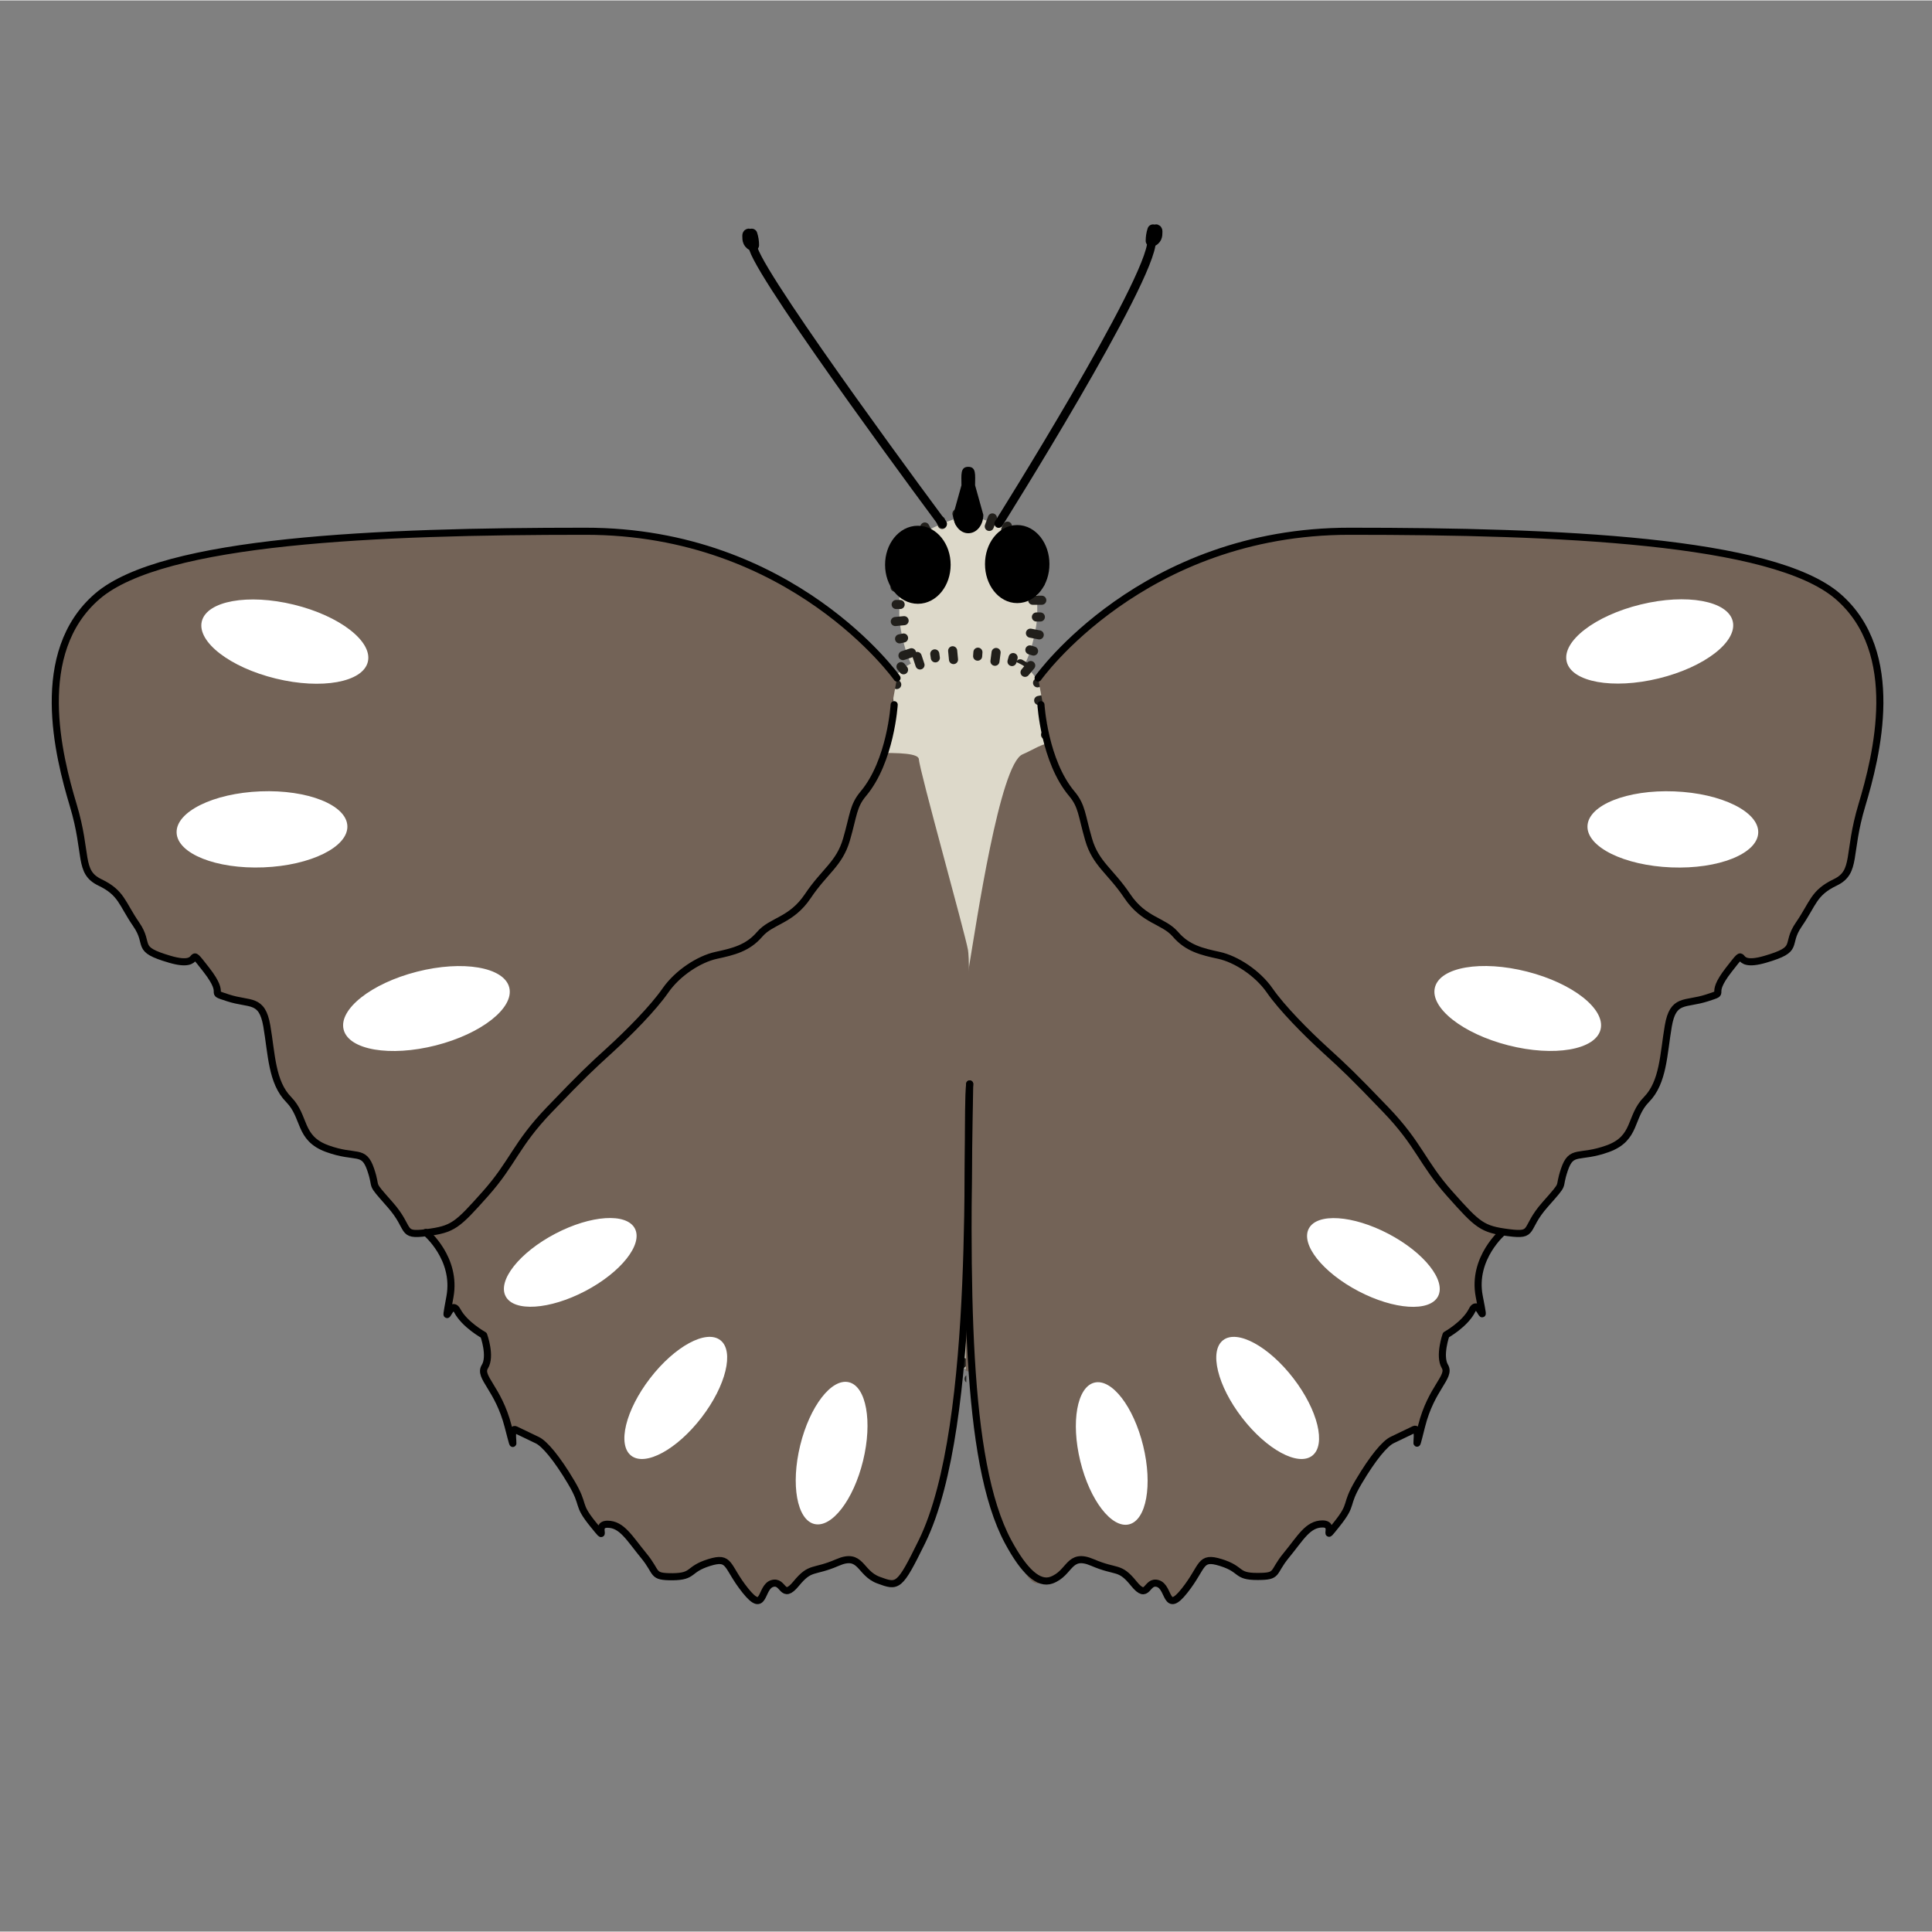 <?xml version="1.0" encoding="UTF-8"?>
<svg width="68.03" height="68.03" xmlns="http://www.w3.org/2000/svg" xmlns:xlink="http://www.w3.org/1999/xlink" viewBox="0 0 68.06 68.03">
  <rect x="0" y="0" width="68.06" height="68.03" fill="#808080" stroke="none"/>
  <defs>
    <style>
      .cls-1, .cls-2, .cls-3, .cls-4, .cls-5, .cls-6, .cls-7 {
        fill: none;
      }

      .cls-8 {
        clip-path: url(#clippath);
      }

      .cls-2 {
        stroke: #211f1b;
        stroke-width: .32px;
      }

      .cls-2, .cls-9, .cls-3, .cls-4, .cls-5, .cls-6, .cls-7 {
        stroke-linecap: round;
        stroke-linejoin: round;
      }

      .cls-10 {
        fill: #fff;
      }

      .cls-11 {
        fill: #736357;
      }

      .cls-12 {
        fill: #ddd9ca;
      }

      .cls-9, .cls-3 {
        stroke-width: .57px;
      }

      .cls-9, .cls-4, .cls-5, .cls-6 {
        stroke: #000;
      }

      .cls-3, .cls-7 {
        stroke: #4d4d4d;
      }

      .cls-4 {
        stroke-width: .3px;
      }

      .cls-13 {
        clip-path: url(#clippath-1);
      }

      .cls-5 {
        stroke-width: .25px;
      }

      .cls-6 {
        stroke-width: .4px;
      }

      .cls-14 {
        fill: #fef4d1;
        opacity: 0;
      }

      .cls-7 {
        stroke-width: .43px;
      }
    </style>
    <clipPath id="clippath">
      <polygon class="cls-1" points="34.03 47.55 34 47.6 33.99 47.62 33.98 47.63 33.97 47.64 33.96 47.64 33.96 47.65 33.96 47.65 33.96 47.65 33.96 47.65 33.96 47.65 33.96 47.65 33.96 47.65 33.96 47.65 34.04 47.64 34.04 48.86 34.22 48.71 34.3 48.63 34.35 48.6 34.4 48.55 34.59 48.35 34.69 48.25 34.72 48.22 34.74 48.19 34.79 48.12 34.03 47.55"/>
    </clipPath>
    <clipPath id="clippath-1">
      <polygon class="cls-1" points="34.05 47.55 34.08 47.6 34.09 47.62 34.1 47.62 34.1 47.63 34.11 47.64 34.12 47.64 34.12 47.65 34.12 47.65 34.12 47.65 34.12 47.65 34.12 47.65 34.12 47.65 34.12 47.65 34.12 47.65 34.04 47.64 34.04 48.86 33.86 48.71 33.77 48.63 33.73 48.6 33.68 48.55 33.49 48.35 33.39 48.25 33.36 48.22 33.34 48.18 33.29 48.12 34.05 47.55"/>
    </clipPath>
  </defs>
  <g id="Ebene_7" data-name="Ebene 7">
    <rect class="cls-14" width="68.06" height="68.03"/>
  </g>
  <g id="Ebene_4" data-name="Ebene 4">
    <g>
      <path class="cls-7" d="M23.82,39.7c.05,.16,.48,.27,.65,.19"/>
      <path class="cls-3" d="M21.65,42.33c.16-.12,.31-.38,.87-1.1,.56-.7,1.3-1.53,1.3-1.53"/>
      <path class="cls-3" d="M22.27,42.65c.39-.26,.9-.78,1.37-1.48,.48-.71,.85-1.17,.83-1.29"/>
      <path class="cls-7" d="M21.63,42.41c.16-.05,.38,.02,.38,.02l.21,.22"/>
      <path class="cls-3" d="M21.14,43.17c.38-.27,.84-.69,.84-.69"/>
      <path class="cls-3" d="M21.47,43.37c.2-.37,.53-.85,.53-.85"/>
      <path class="cls-3" d="M20.49,43.9c.28-.19,.76-.57,.76-.57"/>
      <path class="cls-3" d="M20.83,44.11c.18-.3,.46-.8,.46-.8"/>
      <path class="cls-3" d="M19.95,44.52c.28-.18,.66-.49,.66-.49"/>
      <path class="cls-3" d="M20.2,44.7c.19-.29,.4-.64,.4-.64"/>
      <path class="cls-3" d="M20.05,44.63c-.15,.13-.7,.64-1.04,.96-.33,.32-.45,.45-.32,.5,.11,.05,.91-.9,1.48-1.58"/>
      <path class="cls-7" d="M18.26,46.04c.14,.09,.38-.01,.38-.01"/>
      <path class="cls-7" d="M18.76,46.39c-.09-.03-.04-.21-.03-.26"/>
      <path class="cls-3" d="M20.21,44.48s1.55-1.71,1.55-1.71"/>
      <path class="cls-3" d="M27.25,36.43c-.54,.42-.74,.47-1.53,1.01-.41,.27-2.08,1.9-1.9,2.25"/>
      <path class="cls-3" d="M24.47,39.88c.42-.13,.99-.52,2.04-1.43s1.54-1.47,1.54-1.47"/>
      <path class="cls-3" d="M27.25,36.43c.24-.34,3.42-4.7,3.73-5.02"/>
      <path class="cls-7" d="M28.06,36.98c-.23-.32-.46-.64-.81-.55"/>
      <path class="cls-3" d="M31.45,31.84c-.33,.52-3.14,5.34-3.39,5.14"/>
      <path class="cls-7" d="M31.45,31.84c-.23-.32-.26-.4-.47-.43"/>
      <path class="cls-3" d="M30.96,31.26c-.25-.55,.44-1.4,.44-1.4"/>
      <path class="cls-3" d="M31.45,31.84c.43,.29,1.14-.18,1.14-.18"/>
    </g>
    <g>
      <path class="cls-7" d="M44.42,39.67c-.05,.16-.48,.27-.65,.19"/>
      <path class="cls-3" d="M46.6,42.3c-.16-.12-.31-.38-.87-1.1-.56-.69-1.3-1.53-1.3-1.53"/>
      <path class="cls-3" d="M45.98,42.62c-.39-.26-.9-.78-1.37-1.47-.49-.71-.85-1.17-.83-1.29"/>
      <path class="cls-7" d="M46.62,42.38c-.16-.05-.38,.02-.38,.02l-.21,.23"/>
      <path class="cls-3" d="M47.12,43.14c-.38-.27-.84-.68-.84-.68"/>
      <path class="cls-3" d="M46.79,43.34c-.2-.37-.53-.85-.53-.85"/>
      <path class="cls-3" d="M47.76,43.87c-.28-.19-.77-.57-.77-.57"/>
      <path class="cls-3" d="M47.43,44.07c-.18-.3-.46-.8-.46-.8"/>
      <path class="cls-3" d="M48.31,44.48c-.29-.18-.66-.49-.66-.49"/>
      <path class="cls-3" d="M48.05,44.66c-.19-.29-.4-.64-.4-.64"/>
      <path class="cls-3" d="M48.21,44.59c.15,.12,.7,.64,1.04,.95,.33,.32,.46,.45,.32,.5-.11,.05-.91-.9-1.49-1.58"/>
      <path class="cls-7" d="M50,46c-.14,.09-.38-.01-.38-.01"/>
      <path class="cls-7" d="M49.5,46.35c.09-.03,.04-.21,.03-.26"/>
      <path class="cls-3" d="M48.05,44.44s-1.55-1.7-1.55-1.7"/>
      <path class="cls-3" d="M40.98,36.41c.55,.42,.74,.47,1.53,1.01,.41,.27,2.08,1.89,1.91,2.25"/>
      <path class="cls-3" d="M43.77,39.86c-.42-.13-.99-.52-2.05-1.42s-1.55-1.47-1.55-1.47"/>
      <path class="cls-3" d="M40.98,36.41c-.24-.34-3.43-4.7-3.74-5.01"/>
      <path class="cls-7" d="M40.18,36.97c.23-.32,.46-.64,.8-.55"/>
      <path class="cls-3" d="M36.78,31.83c.33,.52,3.16,5.34,3.41,5.13"/>
      <path class="cls-7" d="M36.78,31.83c.23-.32,.26-.4,.47-.43"/>
      <path class="cls-3" d="M37.27,31.25c.25-.55-.44-1.4-.44-1.4"/>
      <path class="cls-3" d="M36.78,31.83c-.43,.29-1.14-.17-1.14-.17"/>
    </g>
    <g>
      <path class="cls-7" d="M22.82,29.88c-.03,.16,.2,.49,.34,.52"/>
      <path class="cls-3" d="M20.49,30.73c.14,0,.33-.13,.95-.37,.61-.23,1.38-.47,1.38-.47"/>
      <path class="cls-3" d="M20.76,31.33c.34,.02,.85-.1,1.4-.39,.56-.29,.96-.44,.99-.54"/>
      <path class="cls-7" d="M20.45,30.77c.12,.05,.23,.23,.23,.23l.05,.3"/>
      <path class="cls-3" d="M19.86,31.1c.34,0,.78-.07,.78-.07"/>
      <path class="cls-3" d="M19.99,31.44c.26-.18,.65-.37,.65-.37"/>
      <path class="cls-3" d="M19.18,31.3c.24,0,.69-.01,.69-.01"/>
      <path class="cls-3" d="M19.32,31.66c.22-.13,.58-.37,.58-.37"/>
      <path class="cls-3" d="M18.62,31.48c.24,.02,.59-.01,.59-.01"/>
      <path class="cls-3" d="M18.71,31.77c.22-.12,.49-.27,.49-.27"/>
      <path class="cls-3" d="M18.64,31.62c-.14,.01-.67,.11-1,.16-.33,.07-.45,.1-.38,.21,.05,.1,.9-.2,1.51-.4"/>
      <path class="cls-7" d="M17,31.72c.06,.15,.24,.2,.24,.2"/>
      <path class="cls-7" d="M17.19,32.29c-.04-.08,.05-.19,.08-.22"/>
      <path class="cls-3" d="M18.8,31.6s1.6-.47,1.6-.47"/>
      <path class="cls-3" d="M26.21,29.05c-.49-.14-.93,.04-1.58,.28-.34,.12-1.35,.43-1.81,.55"/>
      <path class="cls-3" d="M23.16,30.4c.31,.13,.82-.11,1.8-.3s1.51-.44,1.51-.44"/>
      <path class="cls-3" d="M26.21,29.05c.62-.87,3.83-1.57,4.14-1.64"/>
      <path class="cls-7" d="M26.47,29.66c-.03-.38-.13-.3-.26-.61"/>
      <path class="cls-7" d="M30.49,28.02c-.03-.38-.02-.46-.14-.61"/>
      <path class="cls-3" d="M30.39,27.28c.05-.58,.79-.86,.79-.86"/>
      <path class="cls-3" d="M30.49,28.02c.16,.47,.78,.51,.78,.51"/>
    </g>
    <g>
      <path class="cls-7" d="M45.74,30.13c.02,.16-.21,.49-.35,.51"/>
      <path class="cls-3" d="M48.05,31.03c-.14,0-.33-.13-.94-.39-.6-.24-1.37-.5-1.37-.5"/>
      <path class="cls-3" d="M47.76,31.62c-.34,.01-.85-.12-1.39-.41-.56-.3-.95-.46-.98-.56"/>
      <path class="cls-7" d="M48.09,31.07c-.12,.05-.23,.23-.23,.23l-.05,.29"/>
      <path class="cls-3" d="M48.67,31.41c-.34,0-.78-.08-.78-.08"/>
      <path class="cls-3" d="M48.53,31.75c-.26-.18-.64-.38-.64-.38"/>
      <path class="cls-3" d="M49.34,31.63c-.24,0-.69-.03-.69-.03"/>
      <path class="cls-3" d="M49.2,31.98c-.22-.14-.58-.38-.58-.38"/>
      <path class="cls-3" d="M49.9,31.81c-.24,.02-.59-.02-.59-.02"/>
      <path class="cls-3" d="M49.8,32.1c-.22-.13-.48-.28-.48-.28"/>
      <path class="cls-3" d="M49.88,31.96c.14,.01,.67,.12,1,.18,.33,.07,.45,.11,.38,.22-.05,.1-.9-.21-1.5-.43"/>
      <path class="cls-7" d="M51.52,32.08c-.06,.15-.25,.2-.25,.2"/>
      <path class="cls-7" d="M51.32,32.64c.05-.08-.05-.19-.07-.22"/>
      <path class="cls-3" d="M49.72,31.93s-1.59-.5-1.59-.5"/>
      <path class="cls-3" d="M42.36,29.24c.49-.13,.93,.06,1.58,.31,.33,.13,1.35,.45,1.8,.59"/>
      <path class="cls-3" d="M45.38,30.65c-.31,.13-.82-.12-1.8-.33s-1.5-.47-1.5-.47"/>
      <path class="cls-3" d="M42.36,29.24c-.6-.88-3.8-1.64-4.11-1.72"/>
      <path class="cls-7" d="M42.08,29.84c.03-.38,.14-.3,.28-.6"/>
      <path class="cls-3" d="M38.1,28.13c.39,.23,3,1.16,3.99,1.71"/>
      <path class="cls-7" d="M38.1,28.13c.03-.38,.03-.46,.15-.61"/>
      <path class="cls-3" d="M38.21,27.39c-.04-.58-.77-.87-.77-.87"/>
      <path class="cls-3" d="M38.1,28.13c-.17,.47-.79,.49-.79,.49"/>
    </g>
    <g>
      <g>
        <path class="cls-3" d="M27.55,24.21c-.2-.14-1.36-.95-1.62-1.21-.26-.26-.27-.41-.27-.41"/>
        <path class="cls-3" d="M26.02,22.16c.09,0,.3,0,.48,.11,.16,.12,1.2,.93,1.61,1.27"/>
        <path class="cls-7" d="M25.69,22.54c.14-.21,.28-.36,.28-.36"/>
        <path class="cls-3" d="M25.58,22.57c-.28-.02-1.38-.58-2.15-.99-.15-.07-.5-.3-.64-.31"/>
        <path class="cls-3" d="M23.28,20.71c.16,.11,.41,.08,1.12,.46,.73,.39,1.42,.84,1.52,1"/>
        <path class="cls-3" d="M22.14,20.48c-.16-.05-1.04-.52-.98-.6"/>
        <path class="cls-3" d="M21.18,19.88s.11-.06,.29,.08c.18,.14,.72,.67,.72,.65"/>
        <path class="cls-3" d="M21.9,20.61c.25-.03,.43-.04,.43-.04"/>
        <path class="cls-3" d="M22.19,20.3c.05,.17,.12,.32,.12,.32"/>
        <path class="cls-3" d="M22.53,20.44c.02,.11,.09,.34,.09,.34"/>
        <path class="cls-3" d="M22.23,20.84c.24-.05,.41-.07,.41-.07"/>
        <path class="cls-3" d="M22.87,20.62c0,.11,.05,.32,.05,.32"/>
        <path class="cls-3" d="M22.56,20.99c.15-.03,.36-.06,.36-.06"/>
        <path class="cls-7" d="M21.25,19.53c-.08,.18,.05,.32,.05,.32"/>
        <path class="cls-7" d="M20.84,20.03c.06-.1,.25-.09,.25-.09"/>
        <path class="cls-7" d="M22.78,21.23c.17-.17,.47-.53,.47-.53"/>
      </g>
      <path class="cls-7" d="M27.55,24.21c.39-.09,.27-.47,.55-.67"/>
      <path class="cls-3" d="M30.35,25.6c-.48,.07-2.53-1.1-2.79-1.36"/>
      <path class="cls-3" d="M30.49,25.04c-.7-.86-2.07-1.51-2.38-1.5"/>
      <path class="cls-3" d="M30.39,25.46c.05-.58,.79-.86,.79-.86"/>
      <path class="cls-3" d="M30.35,25.7c.16,.47,.78,.76,.78,.76"/>
    </g>
    <g>
      <g>
        <path class="cls-3" d="M40.68,24.33c.2-.13,1.39-.89,1.66-1.15,.27-.25,.29-.4,.29-.4"/>
        <path class="cls-3" d="M42.3,22.35c-.09,0-.3-.02-.49,.09-.17,.11-1.24,.88-1.66,1.2"/>
        <path class="cls-7" d="M42.61,22.73c-.13-.22-.26-.38-.26-.38"/>
        <path class="cls-3" d="M42.72,22.78c.28-.01,1.4-.53,2.19-.9,.15-.06,.52-.27,.66-.28"/>
        <path class="cls-3" d="M45.09,21.01c-.16,.1-.41,.06-1.13,.41-.74,.36-1.45,.78-1.56,.93"/>
        <path class="cls-3" d="M46.24,20.83c.17-.04,1.06-.47,1-.56"/>
        <path class="cls-3" d="M47.22,20.26s-.1-.07-.29,.07c-.19,.13-.75,.64-.74,.62"/>
        <path class="cls-3" d="M46.48,20.97c-.25-.04-.43-.05-.43-.05"/>
        <path class="cls-3" d="M46.2,20.65c-.06,.17-.13,.32-.13,.32"/>
        <path class="cls-3" d="M45.86,20.77c-.03,.11-.1,.34-.1,.34"/>
        <path class="cls-3" d="M46.13,21.18c-.24-.06-.41-.09-.41-.09"/>
        <path class="cls-3" d="M45.51,20.93c-.01,.11-.06,.32-.06,.32"/>
        <path class="cls-3" d="M45.81,21.32c-.14-.04-.36-.08-.36-.08"/>
        <path class="cls-7" d="M47.18,19.92c.07,.19-.06,.32-.06,.32"/>
        <path class="cls-7" d="M47.56,20.43c-.06-.1-.25-.11-.25-.11"/>
        <path class="cls-7" d="M45.57,21.55c-.16-.18-.44-.55-.44-.55"/>
      </g>
      <path class="cls-7" d="M40.68,24.33c-.38-.11-.25-.48-.53-.7"/>
      <path class="cls-3" d="M37.83,25.61c.48,.09,2.58-.99,2.85-1.24"/>
      <path class="cls-3" d="M37.72,25.04c.73-.83,2.13-1.42,2.44-1.4"/>
      <path class="cls-3" d="M37.8,25.47c-.02-.58-.75-.89-.75-.89"/>
      <path class="cls-3" d="M37.83,25.7c-.18,.46-.81,.72-.81,.72"/>
    </g>
  </g>
  <g id="Ebene_2" data-name="Ebene 2">
    <g>
      <path class="cls-12" d="M35.77,23.74c.45-.13,.77-1.63,.77-2.1v-1.71c0-.99-1.5-1.53-2.14-1.72-.19-.06-.39-.06-.58,0-.64,.19-2.14,.74-2.14,1.72v1.73c0,.47,.31,1.97,.76,2.1l1.33,.39c.19,.05,.39,.06,.58,0l1.43-.4Z"/>
      <g>
        <g>
          <line class="cls-2" x1="36.21" y1="23.53" x2="35.94" y2="23.37"/>
          <line class="cls-2" x1="36.41" y1="22.92" x2="36.28" y2="22.88"/>
        </g>
        <g>
          <line class="cls-2" x1="36.61" y1="22.35" x2="36.3" y2="22.29"/>
          <line class="cls-2" x1="36.65" y1="21.72" x2="36.51" y2="21.72"/>
        </g>
        <g>
          <line class="cls-2" x1="36.7" y1="21.13" x2="36.38" y2="21.13"/>
          <line class="cls-2" x1="36.65" y1="20.52" x2="36.51" y2="20.52"/>
        </g>
        <g>
          <line class="cls-2" x1="36.7" y1="19.94" x2="36.38" y2="19.94"/>
          <line class="cls-2" x1="36.45" y1="19.3" x2="36.33" y2="19.38"/>
        </g>
        <g>
          <line class="cls-2" x1="36.05" y1="18.82" x2="35.86" y2="19.07"/>
          <line class="cls-2" x1="35.49" y1="18.52" x2="35.43" y2="18.64"/>
        </g>
        <g>
          <line class="cls-2" x1="34.96" y1="18.23" x2="34.85" y2="18.53"/>
          <line class="cls-2" x1="34.35" y1="18.08" x2="34.32" y2="18.22"/>
        </g>
        <g>
          <line class="cls-2" x1="33.71" y1="18.08" x2="33.8" y2="18.38"/>
          <line class="cls-2" x1="33.14" y1="18.33" x2="33.19" y2="18.46"/>
        </g>
        <g>
          <line class="cls-2" x1="32.58" y1="18.55" x2="32.73" y2="18.83"/>
          <line class="cls-2" x1="32.08" y1="18.95" x2="32.17" y2="19.06"/>
        </g>
        <g>
          <line class="cls-2" x1="31.65" y1="19.42" x2="31.93" y2="19.56"/>
          <line class="cls-2" x1="31.57" y1="20.08" x2="31.71" y2="20.08"/>
        </g>
        <g>
          <line class="cls-2" x1="31.53" y1="20.67" x2="31.84" y2="20.67"/>
          <line class="cls-2" x1="31.57" y1="21.28" x2="31.71" y2="21.28"/>
        </g>
        <g>
          <line class="cls-2" x1="31.54" y1="21.88" x2="31.85" y2="21.85"/>
          <line class="cls-2" x1="31.69" y1="22.49" x2="31.83" y2="22.46"/>
        </g>
        <g>
          <line class="cls-2" x1="31.81" y1="23.08" x2="32.11" y2="22.98"/>
          <line class="cls-2" x1="32.13" y1="23.64" x2="32.25" y2="23.56"/>
        </g>
        <g>
          <line class="cls-2" x1="32.68" y1="23.99" x2="32.77" y2="23.69"/>
          <line class="cls-2" x1="33.28" y1="24.11" x2="33.32" y2="23.98"/>
        </g>
        <g>
          <line class="cls-2" x1="33.85" y1="24.32" x2="33.9" y2="24.01"/>
          <line class="cls-2" x1="34.5" y1="24.21" x2="34.47" y2="24.08"/>
        </g>
        <g>
          <line class="cls-2" x1="35.08" y1="24.1" x2="35" y2="23.8"/>
          <line class="cls-2" x1="35.65" y1="23.89" x2="35.62" y2="23.76"/>
        </g>
      </g>
    </g>
    <g>
      <path class="cls-12" d="M35.07,33.59s.84,2.64,.85,5.29c0,2.64-.1,7.86-1.88,9.36-1.78-1.49-1.68-6.71-1.69-9.36s.83-5.29,.83-5.29c0,0-.42-.45,.94-.45s.94,.45,.94,.45Z"/>
      <g>
        <g>
          <line class="cls-2" x1="33.65" y1="47.52" x2="33.38" y2="47.69"/>
          <line class="cls-2" x1="33.33" y1="47.02" x2="33.2" y2="47.08"/>
        </g>
        <g>
          <line class="cls-2" x1="33.17" y1="46.47" x2="32.87" y2="46.56"/>
          <line class="cls-2" x1="32.96" y1="45.9" x2="32.83" y2="45.93"/>
        </g>
        <g>
          <line class="cls-2" x1="32.88" y1="45.32" x2="32.57" y2="45.38"/>
          <line class="cls-2" x1="32.73" y1="44.73" x2="32.6" y2="44.75"/>
        </g>
        <g>
          <line class="cls-2" x1="32.7" y1="44.14" x2="32.39" y2="44.18"/>
          <line class="cls-2" x1="32.6" y1="43.54" x2="32.46" y2="43.56"/>
        </g>
        <g>
          <line class="cls-2" x1="32.6" y1="42.95" x2="32.28" y2="42.98"/>
          <line class="cls-2" x1="32.52" y1="42.35" x2="32.38" y2="42.36"/>
        </g>
        <g>
          <line class="cls-2" x1="32.54" y1="41.76" x2="32.22" y2="41.77"/>
          <line class="cls-2" x1="32.47" y1="41.15" x2="32.34" y2="41.15"/>
        </g>
        <g>
          <line class="cls-2" x1="32.51" y1="40.56" x2="32.2" y2="40.57"/>
          <line class="cls-2" x1="32.46" y1="39.95" x2="32.32" y2="39.95"/>
        </g>
        <g>
          <line class="cls-2" x1="32.51" y1="39.36" x2="32.2" y2="39.36"/>
          <line class="cls-2" x1="32.46" y1="38.75" x2="32.33" y2="38.75"/>
        </g>
        <g>
          <line class="cls-2" x1="32.53" y1="38.17" x2="32.22" y2="38.15"/>
          <line class="cls-2" x1="32.53" y1="37.56" x2="32.39" y2="37.55"/>
        </g>
        <g>
          <line class="cls-2" x1="32.63" y1="36.98" x2="32.32" y2="36.95"/>
          <line class="cls-2" x1="32.67" y1="36.38" x2="32.54" y2="36.35"/>
        </g>
        <g>
          <line class="cls-2" x1="32.82" y1="35.81" x2="32.51" y2="35.75"/>
          <line class="cls-2" x1="32.89" y1="35.2" x2="32.75" y2="35.17"/>
        </g>
        <g>
          <line class="cls-2" x1="33.07" y1="34.64" x2="32.76" y2="34.57"/>
          <line class="cls-2" x1="33.17" y1="34.04" x2="33.04" y2="34"/>
        </g>
        <g>
          <line class="cls-2" x1="33.34" y1="33.41" x2="33.21" y2="33.12"/>
          <line class="cls-2" x1="33.85" y1="33.26" x2="33.84" y2="33.13"/>
        </g>
        <g>
          <line class="cls-2" x1="34.4" y1="33.31" x2="34.42" y2="33"/>
          <line class="cls-2" x1="34.93" y1="33.36" x2="34.99" y2="33.24"/>
        </g>
        <g>
          <line class="cls-2" x1="35.04" y1="34.05" x2="35.34" y2="33.97"/>
          <line class="cls-2" x1="35.24" y1="34.63" x2="35.37" y2="34.6"/>
        </g>
        <g>
          <line class="cls-2" x1="35.32" y1="35.21" x2="35.63" y2="35.15"/>
          <line class="cls-2" x1="35.49" y1="35.8" x2="35.63" y2="35.77"/>
        </g>
        <g>
          <line class="cls-2" x1="35.54" y1="36.39" x2="35.85" y2="36.34"/>
          <line class="cls-2" x1="35.68" y1="36.98" x2="35.81" y2="36.97"/>
        </g>
        <g>
          <line class="cls-2" x1="35.69" y1="37.57" x2="36.01" y2="37.54"/>
          <line class="cls-2" x1="35.78" y1="38.17" x2="35.92" y2="38.17"/>
        </g>
        <g>
          <line class="cls-2" x1="35.76" y1="38.76" x2="36.07" y2="38.76"/>
          <line class="cls-2" x1="35.8" y1="39.37" x2="35.94" y2="39.37"/>
        </g>
        <g>
          <line class="cls-2" x1="35.75" y1="39.96" x2="36.07" y2="39.97"/>
          <line class="cls-2" x1="35.79" y1="40.57" x2="35.93" y2="40.58"/>
        </g>
        <g>
          <line class="cls-2" x1="35.72" y1="41.16" x2="36.03" y2="41.17"/>
          <line class="cls-2" x1="35.74" y1="41.77" x2="35.88" y2="41.78"/>
        </g>
        <g>
          <line class="cls-2" x1="35.65" y1="42.36" x2="35.97" y2="42.38"/>
          <line class="cls-2" x1="35.65" y1="42.97" x2="35.79" y2="42.98"/>
        </g>
        <g>
          <line class="cls-2" x1="35.54" y1="43.55" x2="35.85" y2="43.59"/>
          <line class="cls-2" x1="35.51" y1="44.16" x2="35.65" y2="44.18"/>
        </g>
        <g>
          <line class="cls-2" x1="35.37" y1="44.73" x2="35.68" y2="44.79"/>
          <line class="cls-2" x1="35.3" y1="45.34" x2="35.43" y2="45.37"/>
        </g>
        <g>
          <line class="cls-2" x1="35.11" y1="45.89" x2="35.42" y2="45.98"/>
          <line class="cls-2" x1="34.98" y1="46.49" x2="35.11" y2="46.53"/>
        </g>
        <g>
          <line class="cls-2" x1="34.72" y1="47" x2="35" y2="47.14"/>
          <line class="cls-2" x1="34.47" y1="47.55" x2="34.59" y2="47.62"/>
        </g>
        <g>
          <g class="cls-8">
            <line class="cls-2" x1="34.11" y1="47.95" x2="34.33" y2="48.16"/>
            <polyline class="cls-2" points="33.77 48.4 33.81 48.45 33.86 48.49"/>
          </g>
          <g class="cls-13">
            <polyline class="cls-2" points="34.34 48.37 34.24 48.48 34.14 48.56"/>
            <line class="cls-2" x1="33.94" y1="47.98" x2="33.84" y2="48.07"/>
          </g>
        </g>
      </g>
    </g>
    <g>
      <path class="cls-12" d="M34,34.29c.41,0,1.38,.51,1.7-.11s1.24-5.02,1.35-6.35-.09-2.13-.37-3.46-1.69-1.24-2.69-1.34h.02c-1,.1-2.41,.02-2.69,1.35s-.48,2.14-.36,3.46,1.04,5.72,1.37,6.34,1.29,.1,1.7,.11"/>
      <g>
        <g>
          <line class="cls-2" x1="34.4" y1="34.52" x2="34.48" y2="34.22"/>
          <line class="cls-2" x1="35.05" y1="34.59" x2="35.06" y2="34.45"/>
        </g>
        <g>
          <line class="cls-2" x1="35.73" y1="34.41" x2="35.5" y2="34.19"/>
          <line class="cls-2" x1="35.97" y1="33.76" x2="35.83" y2="33.72"/>
        </g>
        <g>
          <line class="cls-2" x1="36.18" y1="33.18" x2="35.87" y2="33.11"/>
          <line class="cls-2" x1="36.28" y1="32.56" x2="36.15" y2="32.53"/>
        </g>
        <g>
          <line class="cls-2" x1="36.46" y1="31.98" x2="36.16" y2="31.91"/>
          <line class="cls-2" x1="36.55" y1="31.35" x2="36.41" y2="31.32"/>
        </g>
        <g>
          <line class="cls-2" x1="36.72" y1="30.77" x2="36.41" y2="30.7"/>
          <line class="cls-2" x1="36.79" y1="30.14" x2="36.66" y2="30.11"/>
        </g>
        <g>
          <line class="cls-2" x1="36.95" y1="29.55" x2="36.64" y2="29.49"/>
          <line class="cls-2" x1="37.01" y1="28.92" x2="36.88" y2="28.9"/>
        </g>
        <g>
          <line class="cls-2" x1="37.15" y1="28.32" x2="36.84" y2="28.28"/>
          <line class="cls-2" x1="37.18" y1="27.69" x2="37.04" y2="27.68"/>
        </g>
        <g>
          <line class="cls-2" x1="37.24" y1="27.07" x2="36.93" y2="27.07"/>
          <line class="cls-2" x1="37.17" y1="26.43" x2="37.03" y2="26.45"/>
        </g>
        <g>
          <line class="cls-2" x1="37.14" y1="25.82" x2="36.83" y2="25.87"/>
          <line class="cls-2" x1="36.97" y1="25.2" x2="36.84" y2="25.23"/>
        </g>
        <g>
          <line class="cls-2" x1="36.9" y1="24.6" x2="36.59" y2="24.66"/>
          <line class="cls-2" x1="36.67" y1="23.98" x2="36.55" y2="24.04"/>
        </g>
        <g>
          <line class="cls-2" x1="36.31" y1="23.43" x2="36.11" y2="23.67"/>
          <line class="cls-2" x1="35.69" y1="23.15" x2="35.65" y2="23.29"/>
        </g>
        <g>
          <line class="cls-2" x1="35.09" y1="22.97" x2="35.05" y2="23.28"/>
          <line class="cls-2" x1="34.45" y1="22.96" x2="34.44" y2="23.1"/>
        </g>
        <g>
          <line class="cls-2" x1="33.56" y1="22.91" x2="33.59" y2="23.22"/>
          <line class="cls-2" x1="32.93" y1="23.02" x2="32.95" y2="23.16"/>
        </g>
        <g>
          <line class="cls-2" x1="32.31" y1="23.11" x2="32.41" y2="23.41"/>
          <line class="cls-2" x1="31.74" y1="23.47" x2="31.83" y2="23.58"/>
        </g>
        <g>
          <line class="cls-2" x1="31.3" y1="23.97" x2="31.59" y2="24.1"/>
          <line class="cls-2" x1="31.17" y1="24.62" x2="31.31" y2="24.64"/>
        </g>
        <g>
          <line class="cls-2" x1="31" y1="25.2" x2="31.31" y2="25.26"/>
          <line class="cls-2" x1="30.93" y1="25.83" x2="31.07" y2="25.86"/>
        </g>
        <g>
          <line class="cls-2" x1="30.81" y1="26.44" x2="31.12" y2="26.47"/>
          <line class="cls-2" x1="30.83" y1="27.08" x2="30.97" y2="27.08"/>
        </g>
        <g>
          <line class="cls-2" x1="30.81" y1="27.7" x2="31.12" y2="27.67"/>
          <line class="cls-2" x1="30.92" y1="28.33" x2="31.06" y2="28.31"/>
        </g>
        <g>
          <line class="cls-2" x1="30.97" y1="28.94" x2="31.28" y2="28.88"/>
          <line class="cls-2" x1="31.13" y1="29.55" x2="31.26" y2="29.52"/>
        </g>
        <g>
          <line class="cls-2" x1="31.19" y1="30.15" x2="31.5" y2="30.09"/>
          <line class="cls-2" x1="31.36" y1="30.76" x2="31.5" y2="30.74"/>
        </g>
        <g>
          <line class="cls-2" x1="31.44" y1="31.37" x2="31.75" y2="31.3"/>
          <line class="cls-2" x1="31.62" y1="31.97" x2="31.76" y2="31.94"/>
        </g>
        <g>
          <line class="cls-2" x1="31.72" y1="32.58" x2="32.02" y2="32.5"/>
          <line class="cls-2" x1="31.91" y1="33.18" x2="32.05" y2="33.14"/>
        </g>
        <g>
          <line class="cls-2" x1="32.03" y1="33.78" x2="32.33" y2="33.69"/>
          <line class="cls-2" x1="32.35" y1="34.38" x2="32.45" y2="34.29"/>
        </g>
        <g>
          <line class="cls-2" x1="33" y1="34.64" x2="32.98" y2="34.33"/>
          <line class="cls-2" x1="33.63" y1="34.48" x2="33.6" y2="34.34"/>
        </g>
      </g>
    </g>
    <path class="cls-11" d="M34.18,48.32c.17,1.48,.47,4.36,1.32,5.97s.85,1.6,1.53,1.36,.59-.99,1.45-.62,.94,.11,1.45,.74,.43-.13,.85,0,.26,1.11,.94,.25,.51-1.23,1.28-.99,.51,.49,1.28,.49,.51-.12,1.02-.74,.76-1.11,1.28-1.11-.08,.74,.51,0,.25-.62,.76-1.48,.93-1.36,1.19-1.48l.77-.37c.26-.12-.08,1.23,.26-.12s1.04-1.73,.82-2.1,.04-1.11,.04-1.11c0,0,.67-.37,.92-.87s.51,.86,.25-.49,.85-2.28,.85-2.28c0,0,.7-2.3-1.86-6.95-2.56-4.65-7.41-9.59-10.77-10.13s-3.5-.07-4.3,.27-1.63,5.98-1.87,7.4-.13,11.34-.13,11.34v2.97"/>
    <path class="cls-11" d="M33.79,48.32c-.17,1.48-.46,4.36-1.31,5.97s-.85,1.61-1.53,1.36-.6-.99-1.45-.62-.94,.12-1.45,.74-.43-.13-.85,0-.25,1.11-.94,.25-.51-1.23-1.28-.99-.51,.49-1.28,.5c-.77,0-.51-.12-1.02-.74s-.77-1.11-1.28-1.11,.09,.74-.51,0-.26-.62-.77-1.48c-.51-.86-.94-1.36-1.19-1.48l-.77-.37c-.26-.12,.09,1.23-.26-.12s-1.05-1.73-.82-2.1-.04-1.11-.04-1.11c0,0-.67-.37-.93-.86s-.51,.87-.26-.49-.85-2.27-.85-2.27l3.6-9.73s6.42-6.89,8.8-6.99,4.95-.35,4.97,.05,1.63,6.14,1.73,6.72c.15,.82-.1,13.39-.1,13.39l-.23,1.49Z"/>
    <path class="cls-5" d="M34.16,38.17c-.13,7.1-.17,13.28,1.35,16.12q.86,1.6,1.53,1.36c.68-.25,.59-.99,1.45-.62s.94,.11,1.45,.74,.43-.13,.85,0,.26,1.11,.94,.25,.51-1.23,1.28-.99,.51,.49,1.28,.49,.51-.12,1.02-.74,.76-1.11,1.28-1.11-.08,.74,.51,0,.25-.62,.76-1.48,.93-1.36,1.19-1.48l.77-.37c.26-.12-.08,1.23,.26-.12s1.04-1.73,.82-2.1,.04-1.11,.04-1.11c0,0,.67-.37,.92-.87s.51,.86,.25-.49,.85-2.28,.85-2.28"/>
    <path class="cls-11" d="M31.6,23.87s-3.67-5.18-10.99-5.17c-7.32,0-14.88,.31-17.18,2.29s-1.37,5.63-.85,7.36,.17,2.35,.94,2.72,.77,.74,1.28,1.48-.08,.86,1.19,1.23,.51-.62,1.28,.37,0,.74,.77,.99,1.19,0,1.36,.99,.17,1.98,.77,2.59,.34,1.36,1.36,1.73,1.28,0,1.53,.74-.08,.37,.68,1.23,.34,1.11,1.28,.99,1.08-.25,2.07-1.36c.99-1.11,1.07-1.73,2.26-2.97s1.45-1.48,2.13-2.1,1.53-1.48,1.96-2.1,1.19-1.11,1.79-1.24,1.11-.25,1.53-.74,1.11-.47,1.7-1.35,1.11-1.13,1.36-1.99,.34-1.11,.59-1.61,.46-.1,.46-.1"/>
    <path class="cls-11" d="M36.57,23.87s3.67-5.18,10.99-5.17c7.32,0,14.88,.31,17.18,2.29s1.37,5.63,.85,7.36-.17,2.35-.94,2.72-.77,.74-1.28,1.48,.08,.86-1.19,1.23-.51-.62-1.28,.37,0,.74-.77,.99-1.19,0-1.36,.99-.17,1.98-.77,2.59-.34,1.36-1.36,1.73-1.28,0-1.53,.74,.08,.37-.68,1.23-.34,1.11-1.28,.99-1.08-.25-2.07-1.36-1.07-1.73-2.26-2.97-1.45-1.48-2.13-2.1-1.53-1.48-1.96-2.1-1.19-1.11-1.79-1.24-1.11-.25-1.53-.74-1.11-.47-1.7-1.35-1.11-1.13-1.36-1.99-.34-1.11-.59-1.61-.46-.1-.46-.1"/>
    <path class="cls-5" d="M34.16,38.17c-.17,1.48,.36,11.96-1.68,16.12-.8,1.63-.85,1.61-1.53,1.36s-.6-.99-1.45-.62-.94,.12-1.45,.74-.43-.13-.85,0-.25,1.11-.94,.25-.51-1.23-1.28-.99-.51,.49-1.28,.5c-.77,0-.51-.12-1.02-.74s-.77-1.11-1.28-1.11,.09,.74-.51,0-.26-.62-.77-1.48c-.51-.86-.94-1.36-1.19-1.48l-.77-.37c-.26-.12,.09,1.23-.26-.12s-1.05-1.73-.82-2.1-.04-1.11-.04-1.11c0,0-.67-.37-.93-.86s-.51,.87-.26-.49-.85-2.27-.85-2.27"/>
    <path class="cls-5" d="M31.6,23.87s-3.67-5.18-10.99-5.17c-7.32,0-14.88,.31-17.18,2.29s-1.37,5.63-.85,7.36,.17,2.35,.94,2.72,.77,.74,1.28,1.48-.08,.86,1.19,1.23,.51-.62,1.28,.37,0,.74,.77,.99,1.19,0,1.36,.99,.17,1.98,.77,2.59,.34,1.36,1.36,1.73,1.28,0,1.53,.74-.08,.37,.68,1.23,.34,1.11,1.28,.99,1.08-.25,2.07-1.36c.99-1.11,1.07-1.73,2.26-2.97s1.45-1.48,2.13-2.1,1.53-1.48,1.96-2.1,1.19-1.11,1.79-1.24,1.11-.25,1.53-.74,1.11-.47,1.7-1.35,1.11-1.13,1.36-1.99,.23-1.18,.59-1.61c.97-1.15,1.09-3.14,1.09-3.14"/>
    <path class="cls-5" d="M36.57,23.87s3.67-5.18,10.99-5.17c7.32,0,14.88,.31,17.18,2.29s1.37,5.63,.85,7.36-.17,2.35-.94,2.72-.77,.74-1.28,1.48,.08,.86-1.19,1.23-.51-.62-1.28,.37,0,.74-.77,.99-1.19,0-1.36,.99-.17,1.98-.77,2.59-.34,1.36-1.36,1.73-1.28,0-1.53,.74,.08,.37-.68,1.23-.34,1.11-1.28,.99-1.08-.25-2.07-1.36-1.07-1.73-2.26-2.97-1.45-1.48-2.13-2.1-1.53-1.48-1.96-2.1-1.19-1.11-1.79-1.24-1.11-.25-1.53-.74-1.11-.47-1.7-1.35-1.11-1.13-1.36-1.99-.23-1.18-.59-1.61c-.97-1.15-1.09-3.14-1.09-3.14"/>
  </g>
  <g id="Ebene_6" data-name="Ebene 6">
    <ellipse class="cls-10" cx="10.03" cy="22.58" rx="1.34" ry="3.01" transform="translate(-14.28 26.98) rotate(-76.29)"/>
    <ellipse class="cls-10" cx="9.23" cy="29.2" rx="3.01" ry="1.34" transform="translate(-1.15 .39) rotate(-2.27)"/>
    <ellipse class="cls-10" cx="15.02" cy="35.52" rx="3.01" ry="1.34" transform="translate(-8.3 4.8) rotate(-14.29)"/>
    <ellipse class="cls-10" cx="58.12" cy="22.58" rx="3.01" ry="1.34" transform="translate(-3.7 14.42) rotate(-13.71)"/>
    <ellipse class="cls-10" cx="58.92" cy="29.2" rx="1.34" ry="3.01" transform="translate(27.42 86.92) rotate(-87.73)"/>
    <ellipse class="cls-10" cx="53.46" cy="35.52" rx="1.34" ry="3.01" transform="translate(5.85 78.55) rotate(-75.71)"/>
    <ellipse class="cls-10" cx="20.09" cy="44.46" rx="2.57" ry="1.14" transform="translate(-18.35 14.41) rotate(-27.67)"/>
    <ellipse class="cls-10" cx="23.81" cy="49.23" rx="2.57" ry="1.14" transform="translate(-29.72 38.03) rotate(-52.37)"/>
    <ellipse class="cls-10" cx="29.3" cy="51.18" rx="2.57" ry="1.14" transform="translate(-27.37 67.51) rotate(-76.29)"/>
    <ellipse class="cls-10" cx="48.38" cy="44.46" rx="1.14" ry="2.57" transform="translate(-13.46 66.66) rotate(-62.33)"/>
    <ellipse class="cls-10" cx="44.66" cy="49.23" rx="1.14" ry="2.57" transform="translate(-20.77 37.51) rotate(-37.63)"/>
    <ellipse class="cls-10" cx="39.17" cy="51.18" rx="1.14" ry="2.57" transform="translate(-11.02 10.75) rotate(-13.71)"/>
  </g>
  <g id="Ebene_3" data-name="Ebene 3">
    <ellipse class="cls-9" cx="35.83" cy="19.86" rx=".85" ry="1.09" transform="translate(-.02 .04) rotate(-.07)"/>
    <ellipse class="cls-9" cx="32.33" cy="19.88" rx=".87" ry="1.09" transform="translate(-.02 .04) rotate(-.07)"/>
    <path d="M34.11,18.77h0c-.29,0-.53-.29-.53-.65l.29-1.04c0-.36-.05-.65,.24-.65h0c.29,0,.24,.29,.24,.65l.29,1.04c0,.36-.23,.65-.53,.65Z"/>
    <path class="cls-4" d="M35.18,18.43s5.39-8.57,5.39-9.96"/>
    <path class="cls-6" d="M40.62,8.09c-.04,.12-.06,.25-.06,.38,.07,0,.13-.06,.16-.12s.03-.14,.03-.21c0-.03-.01-.06-.04-.05"/>
    <path class="cls-4" d="M33.21,18.44s-6.23-8.38-6.67-9.69"/>
    <path class="cls-6" d="M26.48,8.24c.04,.12,.06,.25,.06,.38-.07,0-.13-.06-.16-.12s-.03-.14-.03-.21c0-.03,.01-.06,.04-.05"/>
  </g>
</svg>
